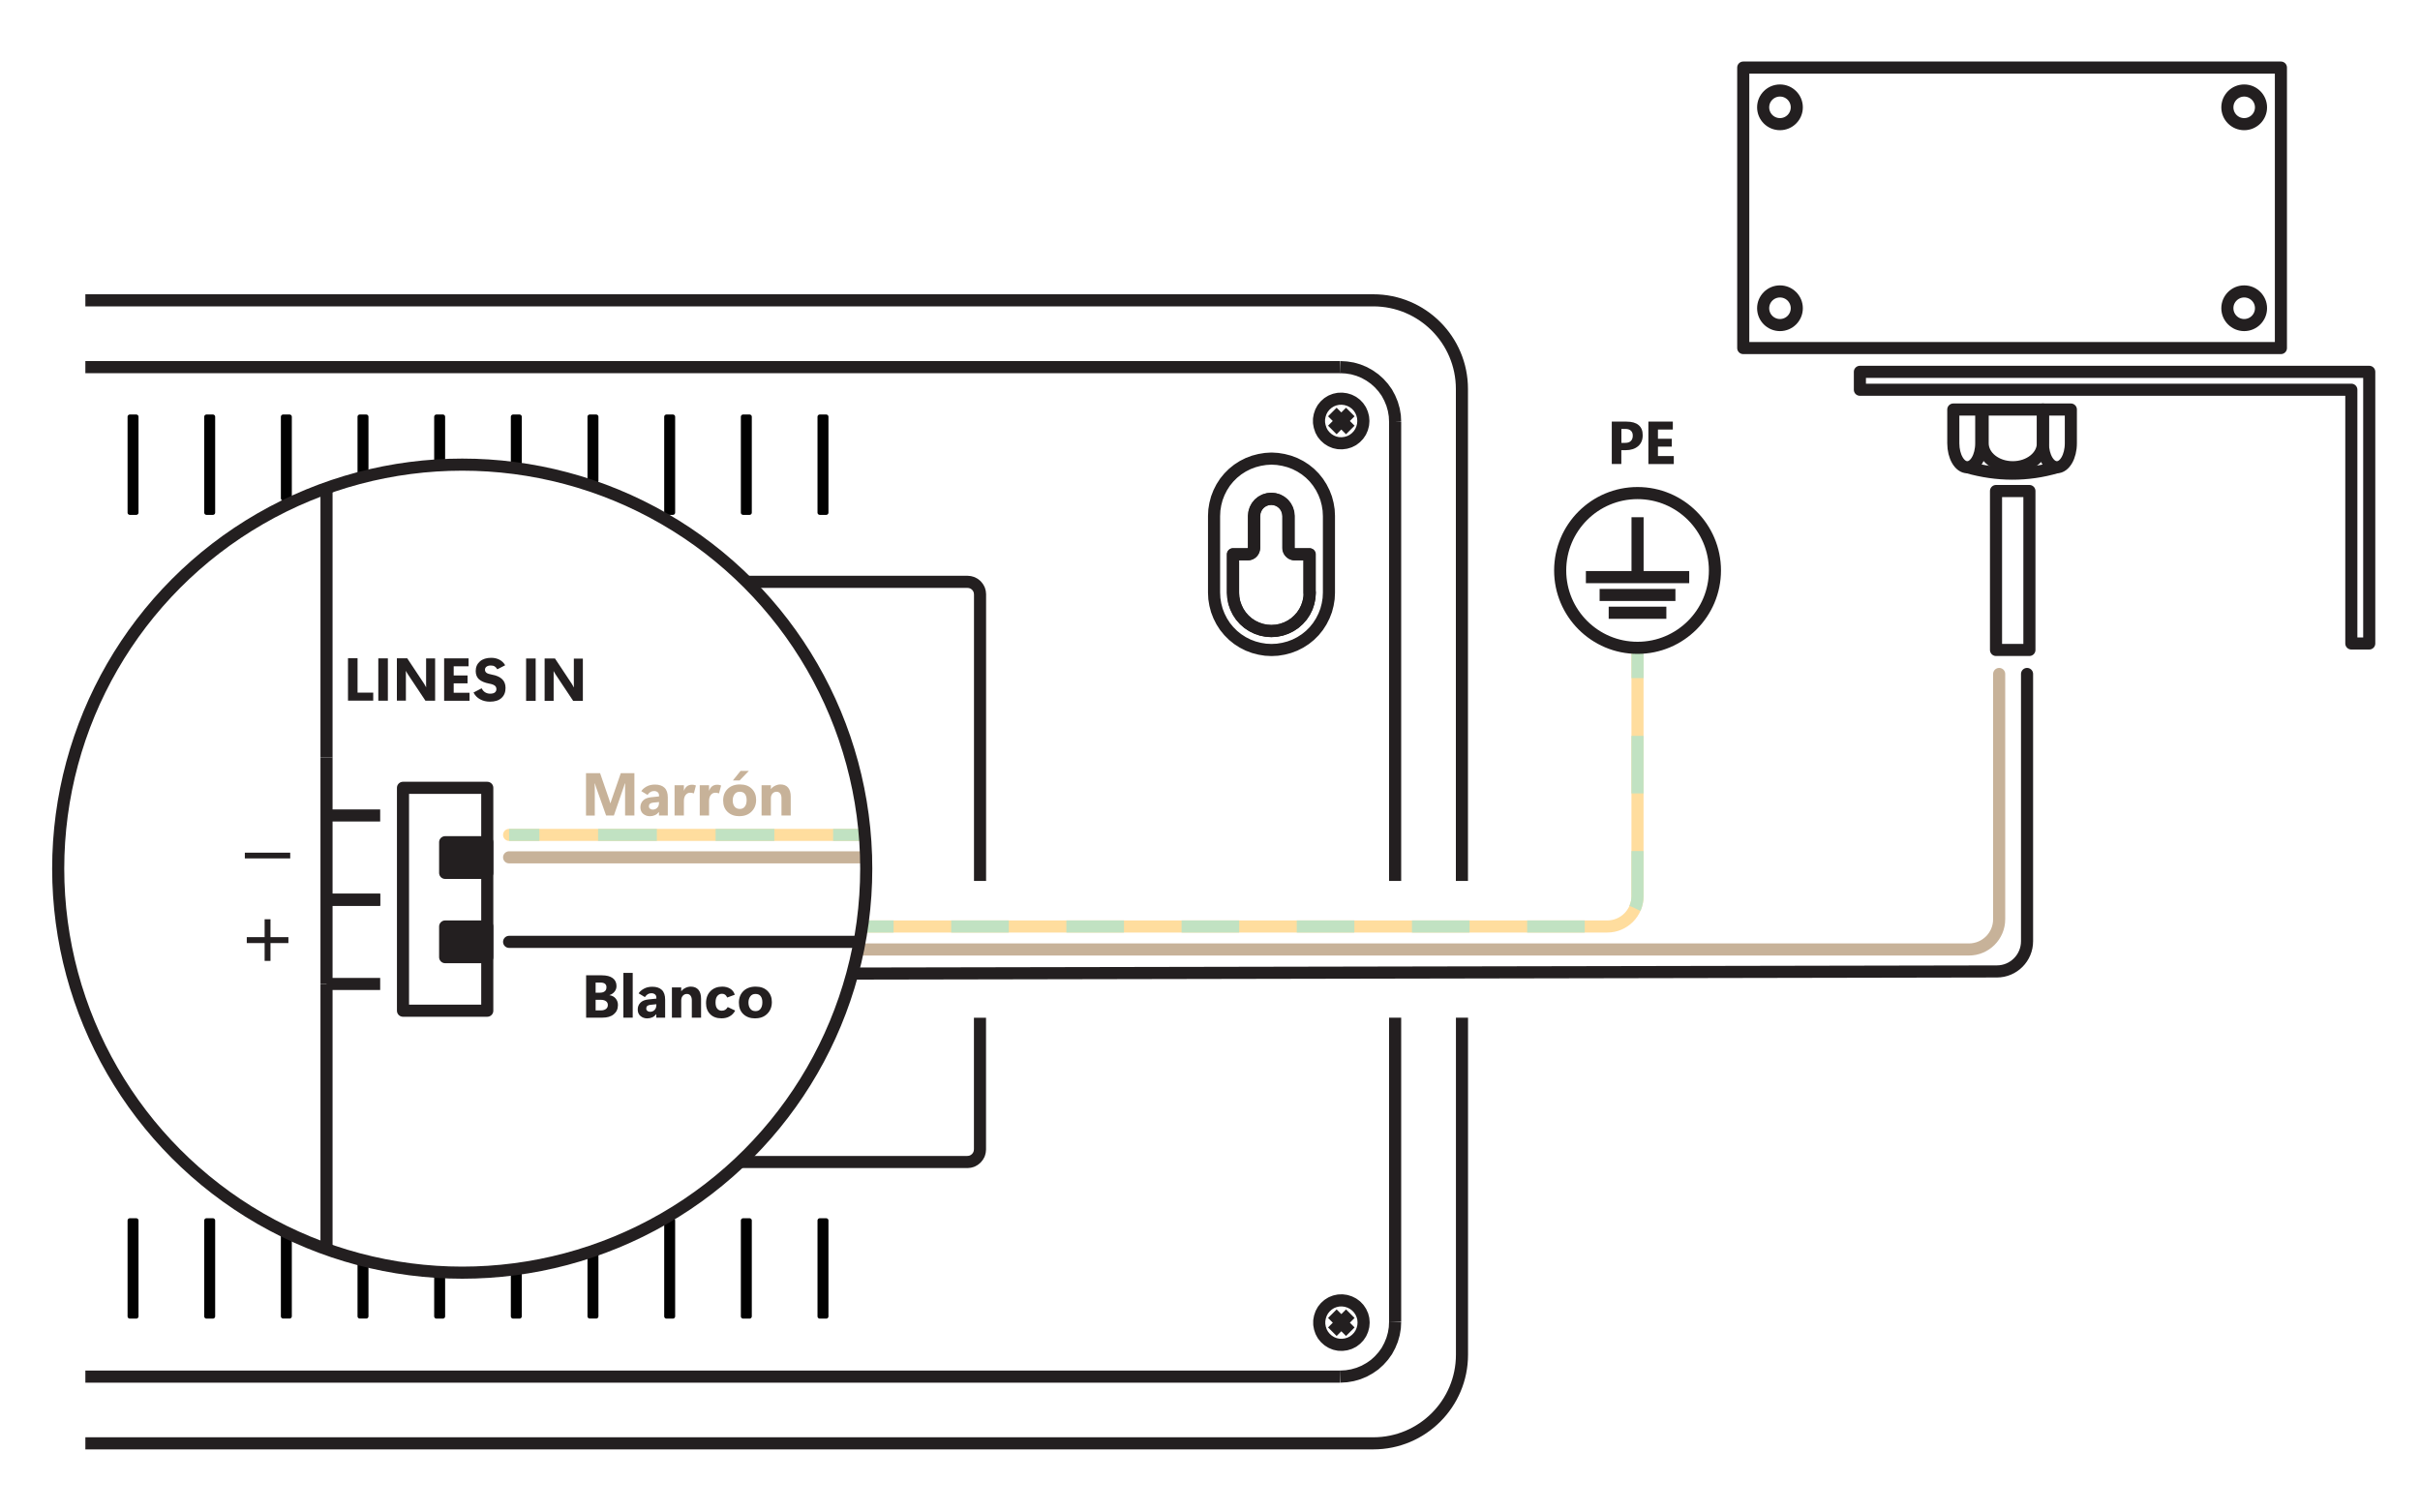 <?xml version="1.0" encoding="UTF-8"?><svg xmlns="http://www.w3.org/2000/svg" viewBox="0 0 400 250"><g id="a"><rect x="288.14" y="11.17" width="88.87" height="46.36" transform="translate(665.15 68.7) rotate(180)" fill="none" stroke="#231f20" stroke-linejoin="round" stroke-width="2"/><circle cx="370.94" cy="17.74" r="2.78" fill="none" stroke="#231f20" stroke-linejoin="round" stroke-width="2"/><circle cx="370.94" cy="50.95" r="2.78" fill="none" stroke="#231f20" stroke-linejoin="round" stroke-width="2"/><circle cx="294.21" cy="50.95" r="2.78" fill="none" stroke="#231f20" stroke-linejoin="round" stroke-width="2"/><circle cx="294.21" cy="17.74" r="2.78" fill="none" stroke="#231f20" stroke-linejoin="round" stroke-width="2"/><path d="M337.67,73.27c0,2.19-2.23,3.96-4.98,3.96s-4.98-1.77-4.98-3.96h0v-5.58h9.97v5.58h0Z" fill="none" stroke="#231f20" stroke-linejoin="round" stroke-width="2"/><path d="M342.29,73.27c0,2.19-1.03,3.96-2.31,3.96s-2.31-1.77-2.31-3.96h0v-5.58h4.62v5.58h0Z" fill="none" stroke="#231f20" stroke-linejoin="round" stroke-width="2"/><path d="M327.48,73.27c0,2.19-1.03,3.96-2.31,3.96s-2.31-1.77-2.31-3.96h0v-5.58h4.62v5.58h0Z" fill="none" stroke="#231f20" stroke-linejoin="round" stroke-width="2"/><path d="M325.17,77.23c4.98,1.4,9.92,1.43,14.81,0" fill="none" stroke="#231f20" stroke-linejoin="round" stroke-width="2"/><polygon points="307.42 61.46 307.42 64.42 388.65 64.42 388.65 106.36 391.61 106.36 391.61 61.46 307.42 61.46" fill="none" stroke="#231f20" stroke-linejoin="round" stroke-width="2"/><rect x="329.92" y="81.16" width="5.52" height="26.27" fill="none" stroke="#231f20" stroke-linejoin="round" stroke-width="2"/><path d="M61.69,115.81h-4.17s0-7.01,0-7.01h1.58s0,5.68,0,5.68h2.59s0,1.33,0,1.33Z" fill="#231f20" stroke-width="0"/><path d="M64.11,115.82h-1.58s0-7,0-7h1.58s0,7,0,7Z" fill="#231f20" stroke-width="0"/><path d="M71.91,115.82h-1.59s-2.88-4.33-2.88-4.33c-.08-.13-.15-.24-.21-.34-.05-.1-.1-.18-.13-.24h-.02c0,.12.01.28.01.47,0,.19,0,.41,0,.66v3.77s-1.49,0-1.49,0v-7s1.71,0,1.71,0l2.78,4.19c.06.09.12.19.17.29.06.1.11.19.16.29h.02c0-.08-.01-.2-.01-.36,0-.16,0-.36,0-.6v-3.79s1.49,0,1.49,0v7Z" fill="#231f20" stroke-width="0"/><path d="M77.61,115.83h-4.2s0-7.01,0-7.01h4.04s0,1.31,0,1.31h-2.46s0,1.52,0,1.52h2.29s0,1.3,0,1.3h-2.29s0,1.56,0,1.56h2.62s0,1.31,0,1.31Z" fill="#231f20" stroke-width="0"/><path d="M78.28,114.46l1.33-.69c.15.3.35.53.59.67.24.14.51.22.8.22.36,0,.62-.07.79-.2.17-.14.26-.32.26-.56s-.09-.44-.28-.58-.48-.25-.89-.32c-.78-.15-1.34-.39-1.71-.72-.36-.33-.54-.79-.54-1.37,0-.66.24-1.19.7-1.59s1.09-.59,1.86-.59c.52,0,.98.11,1.38.32.39.21.7.51.93.91l-1.3.67c-.13-.22-.28-.38-.44-.48s-.38-.15-.64-.15c-.31,0-.54.07-.71.2-.17.13-.25.3-.25.5s.08.37.24.5c.16.13.47.23.91.31.74.13,1.3.38,1.68.74.38.36.57.85.57,1.46,0,.7-.22,1.25-.67,1.66s-1.08.61-1.91.61c-.6,0-1.14-.13-1.62-.39s-.84-.63-1.08-1.1Z" fill="#231f20" stroke-width="0"/><path d="M88.54,115.84h-1.58s0-7,0-7h1.58s0,7,0,7Z" fill="#231f20" stroke-width="0"/><path d="M96.33,115.85h-1.59s-2.88-4.33-2.88-4.33c-.08-.13-.15-.24-.21-.34-.05-.1-.1-.18-.13-.24h-.02c0,.12.01.28.01.47,0,.19,0,.41,0,.66v3.77s-1.49,0-1.49,0v-7s1.71,0,1.71,0l2.78,4.19c.06.09.12.19.17.29s.11.19.16.29h.02c0-.08-.01-.2-.01-.36,0-.16,0-.36,0-.6v-3.79s1.49,0,1.49,0v7Z" fill="#231f20" stroke-width="0"/><path d="M47.97,141.89h-7.5s0-.95,0-.95h7.5s0,.95,0,.95Z" fill="#231f20" stroke-width="0"/><path d="M47.67,155.88h-2.96s0,2.95,0,2.95h-.97s0-2.95,0-2.95h-2.95s0-.98,0-.98h2.95s0-2.95,0-2.95h.97s0,2.95,0,2.95h2.96s0,.98,0,.98Z" fill="#231f20" stroke-width="0"/><rect x="135.5" y="201.74" width="1.06" height="15.84" fill="#010101" stroke="#010101" stroke-linecap="round" stroke-linejoin="round" stroke-width=".75"/><polygon points="213.86 91.6 213.66 91.55 213.48 91.45 213.31 91.32 213.18 91.15 213.08 90.97 213.03 90.78 213.01 90.57 213.01 85.29 212.95 84.73 212.79 84.2 212.53 83.71 212.17 83.27 211.74 82.92 211.25 82.65 210.71 82.5 210.16 82.44 209.6 82.5 209.07 82.65 208.58 82.92 208.14 83.27 207.79 83.71 207.53 84.2 207.36 84.73 207.31 85.29 207.31 90.57 207.28 90.78 207.22 90.97 207.13 91.15 206.99 91.32 206.84 91.45 206.65 91.55 206.45 91.6 206.25 91.62 203.82 91.62 203.82 97.96 203.87 98.78 204.03 99.6 204.31 100.38 204.67 101.13 205.13 101.82 205.67 102.44 206.3 102.99 206.99 103.45 207.73 103.81 208.52 104.08 209.33 104.24 210.16 104.29 210.99 104.24 211.8 104.08 212.58 103.81 213.32 103.45 214.01 102.99 214.63 102.44 215.18 101.82 215.64 101.13 216.01 100.38 216.27 99.6 216.44 98.78 216.49 97.96 216.49 91.62 214.06 91.62 213.86 91.6" fill="none" stroke="#231f20" stroke-linejoin="round" stroke-width="2"/><path d="M218.33,71.1l.3.55.39.48.47.42.53.33.58.24.61.13.62.02.62-.08.6-.18.56-.28.5-.38.43-.45.35-.52.25-.57.16-.61.05-.62-.05-.62-.16-.61-.25-.57-.35-.52-.43-.45-.5-.37-.56-.28-.6-.18-.62-.08-.62.02-.61.13-.58.23-.53.33-.47.42-.39.48-.3.55-.2.59-.11.61v.62l.11.61.2.59h0ZM220.22,71.07l2.97-2.97M220.22,68.1l2.97,2.97" fill="none" stroke="#231f20" stroke-linejoin="round" stroke-width="2"/><rect x="122.83" y="201.74" width="1.06" height="15.84" fill="#010101" stroke="#010101" stroke-linecap="round" stroke-linejoin="round" stroke-width=".75"/><path d="M219.61,84.3l-.16-.98-.25-.96-.36-.93-.45-.89-.54-.84-.62-.77-.7-.7-.77-.62-.84-.54-.89-.45-.93-.35-.96-.25-.98-.16-.99-.06-.99.06-.98.16-.96.25-.93.35-.89.45-.84.54-.77.62-.7.7-.63.77-.54.84-.45.89-.36.93-.25.96-.16.98-.05.99v12.67l.05.99.16.98.25.96.36.93.45.89.54.84.63.77.7.7.77.62.84.54.89.45.93.35.96.25.98.16.99.05.99-.05.98-.16.96-.25.93-.35.89-.45.84-.54.77-.62.7-.7.62-.77.54-.84.45-.89.36-.93.25-.96.16-.98.05-.99v-12.67l-.05-.99ZM216.49,97.96l-.06.83-.16.81-.26.79-.37.75-.46.69-.55.62-.62.55-.69.46-.75.37-.79.27-.81.16-.83.06-.83-.06-.81-.16-.79-.27-.75-.37-.69-.46-.62-.55-.55-.62-.46-.69-.37-.75-.27-.79-.16-.81-.06-.83v-6.34h2.43l.2-.02.2-.06.18-.1.16-.13.13-.16.1-.18.06-.2.02-.2v-5.28l.06-.56.16-.53.26-.49.35-.43.43-.35.49-.26.53-.16.56-.06.56.06.53.16.49.26.43.35.35.43.26.49.16.53.06.56v5.28l.02.2.06.2.1.18.13.16.16.13.18.1.2.06.2.02h2.43v6.34h.06Z" fill="none" stroke="#231f20" stroke-linejoin="round" stroke-width="2"/><rect x="59.47" y="208.19" width="1.06" height="9.38" fill="#010101" stroke="#010101" stroke-linecap="round" stroke-linejoin="round" stroke-width=".75"/><rect x="72.14" y="210.36" width="1.06" height="7.22" fill="#010101" stroke="#010101" stroke-linecap="round" stroke-linejoin="round" stroke-width=".75"/><rect x="21.46" y="201.74" width="1.06" height="15.84" fill="#010101" stroke="#010101" stroke-linecap="round" stroke-linejoin="round" stroke-width=".75"/><rect x="34.13" y="201.74" width="1.06" height="15.84" fill="#010101" stroke="#010101" stroke-linecap="round" stroke-linejoin="round" stroke-width=".75"/><rect x="46.8" y="204.1" width="1.06" height="13.47" fill="#010101" stroke="#010101" stroke-linecap="round" stroke-linejoin="round" stroke-width=".75"/><rect x="84.81" y="209.77" width="1.06" height="7.81" fill="#010101" stroke="#010101" stroke-linecap="round" stroke-linejoin="round" stroke-width=".75"/><rect x="110.16" y="201.74" width="1.06" height="15.84" fill="#010101" stroke="#010101" stroke-linecap="round" stroke-linejoin="round" stroke-width=".75"/><rect x="97.48" y="206.99" width="1.06" height="10.58" fill="#010101" stroke="#010101" stroke-linecap="round" stroke-linejoin="round" stroke-width=".75"/><rect x="135.5" y="68.89" width="1.06" height="15.84" fill="#010101" stroke="#010101" stroke-linecap="round" stroke-linejoin="round" stroke-width=".75"/><rect x="122.83" y="68.89" width="1.06" height="15.84" fill="#010101" stroke="#010101" stroke-linecap="round" stroke-linejoin="round" stroke-width=".75"/><rect x="59.47" y="68.89" width="1.06" height="9.38" fill="#010101" stroke="#010101" stroke-linecap="round" stroke-linejoin="round" stroke-width=".75"/><rect x="72.14" y="68.89" width="1.06" height="7.22" fill="#010101" stroke="#010101" stroke-linecap="round" stroke-linejoin="round" stroke-width=".75"/><rect x="21.46" y="68.89" width="1.06" height="15.84" fill="#010101" stroke="#010101" stroke-linecap="round" stroke-linejoin="round" stroke-width=".75"/><rect x="34.13" y="68.89" width="1.06" height="15.84" fill="#010101" stroke="#010101" stroke-linecap="round" stroke-linejoin="round" stroke-width=".75"/><rect x="46.8" y="68.89" width="1.06" height="13.47" fill="#010101" stroke="#010101" stroke-linecap="round" stroke-linejoin="round" stroke-width=".75"/><rect x="84.81" y="68.89" width="1.06" height="7.81" fill="#010101" stroke="#010101" stroke-linecap="round" stroke-linejoin="round" stroke-width=".75"/><rect x="110.16" y="68.89" width="1.06" height="15.84" fill="#010101" stroke="#010101" stroke-linecap="round" stroke-linejoin="round" stroke-width=".75"/><rect x="97.48" y="68.89" width="1.06" height="10.58" fill="#010101" stroke="#010101" stroke-linecap="round" stroke-linejoin="round" stroke-width=".75"/><path d="M225.18,217.4l-.25-.57-.35-.52-.43-.45-.5-.37-.56-.28-.6-.19-.62-.08-.62.02-.61.13-.58.23-.53.33-.47.42-.39.48-.3.55-.2.59-.11.61v.62l.11.61.2.59.3.55.39.48.47.42.53.33.58.24.61.13.62.02.62-.08.6-.18.56-.28.5-.38.43-.45.35-.52.25-.57.16-.61.05-.62-.05-.62-.16-.61h0Z" fill="none" stroke="#231f20" stroke-linejoin="round" stroke-width="2"/><line x1="221.52" y1="227.54" x2="14.11" y2="227.54" fill="none" stroke="#231f20" stroke-linejoin="round" stroke-width="2"/><polyline points="230.6 218.45 230.55 219.48 230.38 220.49 230.1 221.47 229.71 222.41 229.23 223.31 228.64 224.13 227.96 224.89 227.21 225.57 226.37 226.15 225.49 226.64 224.54 227.03 223.56 227.31 222.55 227.48 221.52 227.54" fill="none" stroke="#231f20" stroke-linejoin="round" stroke-width="2"/><line x1="230.6" y1="168.21" x2="230.6" y2="218.45" fill="none" stroke="#231f20" stroke-linejoin="round" stroke-width="2"/><line x1="230.6" y1="69.76" x2="230.6" y2="145.61" fill="none" stroke="#231f20" stroke-linejoin="round" stroke-width="2"/><polyline points="221.52 60.68 222.55 60.74 223.56 60.9 224.54 61.18 225.49 61.57 226.37 62.06 227.21 62.65 227.96 63.32 228.64 64.08 229.23 64.9 229.71 65.8 230.1 66.74 230.38 67.72 230.55 68.73 230.6 69.76" fill="none" stroke="#231f20" stroke-linejoin="round" stroke-width="2"/><line x1="14.11" y1="60.68" x2="221.52" y2="60.68" fill="none" stroke="#231f20" stroke-linejoin="round" stroke-width="2"/><path d="M241.65,168.21v55.71c0,8.09-6.56,14.65-14.65,14.65H14.11" fill="none" stroke="#231f20" stroke-linejoin="round" stroke-width="2"/><path d="M14.11,49.64h212.88c8.09,0,14.65,6.56,14.65,14.65v81.32" fill="none" stroke="#231f20" stroke-linejoin="round" stroke-width="2"/><path d="M122.31,192.07h37.58l.41-.04.39-.11.36-.2.32-.26.26-.32.2-.36.11-.39.04-.41v-21.76M161.99,145.61v-47.36l-.04-.41-.11-.39-.2-.36-.26-.32-.32-.26-.36-.19-.39-.11-.41-.04h-36.48" fill="none" stroke="#231f20" stroke-linejoin="round" stroke-width="2"/><line x1="220.22" y1="220.12" x2="223.19" y2="217.14" fill="none" stroke="#231f20" stroke-linejoin="round" stroke-width="2"/><line x1="220.22" y1="217.14" x2="223.19" y2="220.12" fill="none" stroke="#231f20" stroke-linejoin="round" stroke-width="2"/><path d="M335.05,111.4v44.17c0,2.76-2.23,5-4.99,5l-188.49.35" fill="none" stroke="#231f20" stroke-linecap="round" stroke-linejoin="round" stroke-width="2"/><path d="M330.44,111.4v40.54c0,2.76-2.24,5-5,5h-183.29" fill="none" stroke="#c7b299" stroke-linecap="round" stroke-linejoin="round" stroke-width="2"/><line x1="143.15" y1="141.71" x2="84.15" y2="141.71" fill="none" stroke="#c7b299" stroke-linecap="round" stroke-linejoin="round" stroke-width="2"/><line x1="142.7" y1="138" x2="84.15" y2="138" fill="none" stroke="#ffdd9e" stroke-linecap="round" stroke-linejoin="round" stroke-width="2"/><line x1="142.7" y1="138" x2="137.7" y2="138" fill="none" stroke="#c1e2c2" stroke-linejoin="round" stroke-width="2"/><line x1="127.99" y1="138" x2="94.01" y2="138" fill="none" stroke="#c1e2c2" stroke-dasharray="0 0 9.71 9.71" stroke-linejoin="round" stroke-width="2"/><line x1="89.15" y1="138" x2="84.15" y2="138" fill="none" stroke="#c1e2c2" stroke-linejoin="round" stroke-width="2"/><path d="M142.7,153.14h122.96c2.76,0,5-2.24,5-5v-41.06" fill="none" stroke="#ffdd9e" stroke-linejoin="round" stroke-width="2"/><line x1="142.7" y1="153.14" x2="147.7" y2="153.14" fill="none" stroke="#c1e2c2" stroke-linejoin="round" stroke-width="2"/><path d="M157.22,153.14h108.44c2.76,0,5-2.24,5-5v-31.3" fill="none" stroke="#c1e2c2" stroke-dasharray="0 0 9.52 9.52" stroke-linejoin="round" stroke-width="2"/><line x1="270.67" y1="112.08" x2="270.67" y2="107.08" fill="none" stroke="#c1e2c2" stroke-linejoin="round" stroke-width="2"/><line x1="141.57" y1="155.68" x2="84.15" y2="155.68" fill="none" stroke="#231f20" stroke-linecap="round" stroke-linejoin="round" stroke-width="2"/><rect x="66.61" y="130.22" width="13.93" height="36.84" fill="none" stroke="#231f20" stroke-linejoin="round" stroke-width="2"/><polyline points="33.05 156.43 21.06 156.43 21.06 134.79 33.05 134.79" fill="none" stroke="#c0bfbf" stroke-dasharray="0 2" stroke-linejoin="round" stroke-width="2"/><line x1="53.97" y1="134.79" x2="62.84" y2="134.79" fill="none" stroke="#231f20" stroke-linejoin="round" stroke-width="2"/><polyline points="53.97 148.72 33.05 148.72 33.05 134.79 53.97 134.79" fill="none" stroke="#c0bfbf" stroke-dasharray="0 2" stroke-linejoin="round" stroke-width="2"/><line x1="62.84" y1="148.72" x2="53.97" y2="148.72" fill="none" stroke="#231f20" stroke-linejoin="round" stroke-width="2"/><line x1="53.97" y1="148.72" x2="62.84" y2="148.72" fill="none" stroke="#231f20" stroke-linejoin="round" stroke-width="2"/><polyline points="53.97 162.64 33.05 162.64 33.05 148.72" fill="none" stroke="#c0bfbf" stroke-dasharray="0 2" stroke-linejoin="round" stroke-width="2"/><line x1="62.84" y1="162.64" x2="53.97" y2="162.64" fill="none" stroke="#231f20" stroke-linejoin="round" stroke-width="2"/><rect x="73.58" y="139.21" width="6.96" height="5.07" fill="#231f20" stroke="#231f20" stroke-linejoin="round" stroke-width="2"/><rect x="73.58" y="153.14" width="6.96" height="5.07" fill="#231f20" stroke="#231f20" stroke-linejoin="round" stroke-width="2"/><circle cx="76.4" cy="143.58" r="66.78" fill="none" stroke="#231f20" stroke-linejoin="round" stroke-width="2"/><line x1="53.97" y1="125.2" x2="53.97" y2="80.67" fill="none" stroke="#231f20" stroke-linejoin="round" stroke-width="2"/><line x1="53.97" y1="162.64" x2="53.97" y2="206.5" fill="none" stroke="#231f20" stroke-linejoin="round" stroke-width="2"/><line x1="53.97" y1="125.2" x2="53.97" y2="162.64" fill="none" stroke="#231f20" stroke-linejoin="round" stroke-width="2"/><circle cx="270.67" cy="94.29" r="12.79" fill="none" stroke="#231f20" stroke-linejoin="round" stroke-width="2"/><line x1="270.67" y1="85.49" x2="270.67" y2="95.39" fill="none" stroke="#231f20" stroke-linejoin="round" stroke-width="2"/><line x1="262.13" y1="95.39" x2="279.21" y2="95.39" fill="none" stroke="#231f20" stroke-linejoin="round" stroke-width="2"/><line x1="264.4" y1="98.34" x2="276.93" y2="98.34" fill="none" stroke="#231f20" stroke-linejoin="round" stroke-width="2"/><line x1="265.9" y1="101.28" x2="275.43" y2="101.28" fill="none" stroke="#231f20" stroke-linejoin="round" stroke-width="2"/><path d="M267.99,74.41v2.28s-1.58,0-1.58,0v-7s2.44,0,2.44,0c.87,0,1.54.19,1.99.57.46.38.69.94.68,1.69,0,.77-.26,1.38-.77,1.81s-1.2.65-2.06.65h-.71ZM268,70.9v2.3s.66,0,.66,0c.39,0,.69-.1.9-.31.21-.2.32-.5.32-.88,0-.35-.1-.63-.31-.82-.21-.19-.5-.29-.89-.29h-.68Z" fill="#231f20" stroke-width="0"/><path d="M276.66,76.7h-4.2s0-7.01,0-7.01h4.04s0,1.31,0,1.31h-2.46s0,1.52,0,1.52h2.29s0,1.3,0,1.3h-2.29s0,1.56,0,1.56h2.62s0,1.31,0,1.31Z" fill="#231f20" stroke-width="0"/></g><g id="b"><path d="M104.88,134.79h-1.56v-4.19c0-.18,0-.35,0-.53s0-.37.01-.58h-.04c-.04.11-.07.2-.1.29s-.06.17-.08.25l-1.64,4.76h-1.29l-1.67-4.71c-.03-.09-.06-.18-.08-.25-.02-.07-.05-.19-.1-.33h-.04c0,.29.02.54.02.77s0,.44,0,.66v3.87h-1.45v-7h2.33l1.43,4.15c.05.15.09.28.13.39s.07.25.12.42h.03c.06-.18.11-.31.14-.42.04-.1.08-.23.14-.4l1.43-4.14h2.25v7Z" fill="#c7b299" stroke-width="0"/><path d="M110.38,134.79h-1.46v-.56h-.02c-.19.23-.4.4-.65.51-.25.11-.53.17-.84.17-.42,0-.79-.13-1.1-.39s-.46-.62-.46-1.08.15-.82.44-1.12.73-.48,1.31-.54l1.33-.14v-.15c0-.24-.08-.43-.23-.55-.15-.12-.35-.19-.58-.19s-.43.05-.61.16-.33.27-.48.48l-1.03-.62c.18-.29.47-.54.86-.76s.86-.33,1.4-.33c.69,0,1.22.18,1.58.53.36.35.54.89.54,1.6v2.99ZM108.93,132.76v-.19l-1,.1c-.23.03-.4.09-.51.19-.11.1-.16.24-.16.42,0,.16.06.29.18.39s.27.15.44.15c.31,0,.56-.1.75-.3.19-.2.29-.45.29-.76Z" fill="#c7b299" stroke-width="0"/><path d="M114.71,131.14c-.11-.04-.21-.06-.32-.08s-.21-.03-.31-.03c-.31,0-.55.12-.75.37s-.29.58-.29,1v2.39h-1.54v-5h1.54v.89h.02c.12-.33.29-.57.51-.73s.49-.24.8-.24c.12,0,.24,0,.34.03.11.02.22.05.32.09l-.34,1.32Z" fill="#c7b299" stroke-width="0"/><path d="M118.87,131.14c-.11-.04-.21-.06-.32-.08s-.21-.03-.31-.03c-.31,0-.55.12-.75.37s-.29.58-.29,1v2.39h-1.54v-5h1.54v.89h.02c.12-.33.29-.57.51-.73s.49-.24.8-.24c.12,0,.24,0,.34.03.11.02.22.05.32.09l-.34,1.32Z" fill="#c7b299" stroke-width="0"/><path d="M122.23,134.91c-.81,0-1.46-.23-1.96-.7-.5-.47-.74-1.1-.74-1.9,0-.79.25-1.43.75-1.92.5-.48,1.17-.73,2.02-.73s1.49.24,1.97.72.71,1.09.71,1.83c0,.8-.26,1.45-.77,1.95s-1.17.74-1.98.74ZM122.28,133.71c.38,0,.66-.14.85-.41.19-.27.28-.62.28-1.05s-.09-.76-.28-1.01-.47-.37-.85-.37-.66.13-.86.4-.31.61-.31,1.02.1.76.3,1.02c.2.27.49.4.89.4ZM122.25,129h-1.11l1.27-1.58h1.37l-1.53,1.58Z" fill="#c7b299" stroke-width="0"/><path d="M130.71,134.79h-1.54v-2.87c0-.32-.07-.57-.21-.76s-.34-.29-.61-.29-.49.1-.67.3-.26.46-.26.77v2.85h-1.54v-5h1.54v.63h.02c.16-.23.39-.41.68-.55s.58-.21.87-.21c.56,0,.99.18,1.28.53s.43.85.43,1.49v3.11Z" fill="#c7b299" stroke-width="0"/><path d="M96.88,168.21v-7h2.59c.78,0,1.38.15,1.8.46s.63.75.63,1.32c0,.35-.11.66-.33.93s-.5.45-.83.56v.02c.43.06.77.24,1.02.54.25.3.38.66.38,1.08,0,.64-.23,1.15-.69,1.53s-1.09.56-1.88.56h-2.69ZM98.45,162.41v1.67h.74c.33,0,.58-.08.77-.23.19-.15.28-.38.28-.67,0-.25-.08-.44-.24-.57s-.41-.2-.73-.2h-.81ZM98.45,165.25v1.76h.85c.36,0,.65-.08.86-.24.21-.16.31-.38.31-.66,0-.26-.1-.47-.31-.62-.2-.15-.49-.23-.85-.23h-.86Z" fill="#231f20" stroke-width="0"/><path d="M103.04,168.21v-7.4h1.54v7.4h-1.54Z" fill="#231f20" stroke-width="0"/><path d="M109.94,168.21h-1.46v-.56h-.02c-.19.23-.4.4-.65.51-.25.11-.53.17-.84.17-.42,0-.79-.13-1.1-.39s-.46-.62-.46-1.08.15-.82.44-1.12.73-.48,1.31-.54l1.33-.14v-.15c0-.24-.08-.43-.23-.55-.15-.12-.35-.19-.58-.19s-.43.05-.61.16-.33.27-.48.48l-1.03-.62c.18-.29.47-.54.86-.76s.86-.33,1.4-.33c.69,0,1.22.18,1.58.53.36.35.54.89.54,1.6v2.99ZM108.49,166.18v-.19l-1,.1c-.23.03-.4.09-.51.19-.11.1-.16.24-.16.42,0,.16.06.29.18.39s.27.15.44.15c.31,0,.56-.1.75-.3.19-.2.29-.45.29-.76Z" fill="#231f20" stroke-width="0"/><path d="M115.89,168.21h-1.54v-2.87c0-.32-.07-.57-.21-.76s-.34-.29-.61-.29-.49.1-.67.3-.26.46-.26.77v2.85h-1.54v-5h1.54v.63h.02c.16-.23.39-.41.68-.55s.58-.21.87-.21c.56,0,.99.18,1.28.53s.43.85.43,1.49v3.11Z" fill="#231f20" stroke-width="0"/><path d="M121.51,167.05c-.22.42-.53.74-.92.95-.38.22-.83.32-1.33.32-.8,0-1.43-.23-1.88-.69-.45-.46-.68-1.06-.68-1.81,0-.85.25-1.52.75-2.01s1.15-.73,1.94-.73c.49,0,.92.11,1.3.34s.63.56.76,1l-1.25.46c-.1-.21-.22-.37-.35-.47-.14-.1-.31-.15-.51-.15-.3,0-.56.12-.76.35-.2.23-.31.6-.31,1.09,0,.47.1.81.29,1.03s.44.33.73.33c.22,0,.41-.05.57-.14.16-.1.3-.25.43-.46l1.21.57Z" fill="#231f20" stroke-width="0"/><path d="M124.83,168.33c-.81,0-1.46-.23-1.96-.7-.5-.47-.74-1.1-.74-1.9,0-.79.25-1.43.75-1.92.5-.48,1.17-.73,2.02-.73s1.49.24,1.97.72.71,1.09.71,1.83c0,.8-.26,1.45-.77,1.95s-1.17.74-1.98.74ZM124.88,167.13c.38,0,.66-.14.85-.41.19-.27.28-.62.28-1.05s-.09-.76-.28-1.01-.47-.37-.85-.37-.66.13-.86.4-.31.61-.31,1.02.1.76.3,1.02c.2.27.49.4.89.4Z" fill="#231f20" stroke-width="0"/></g></svg>
